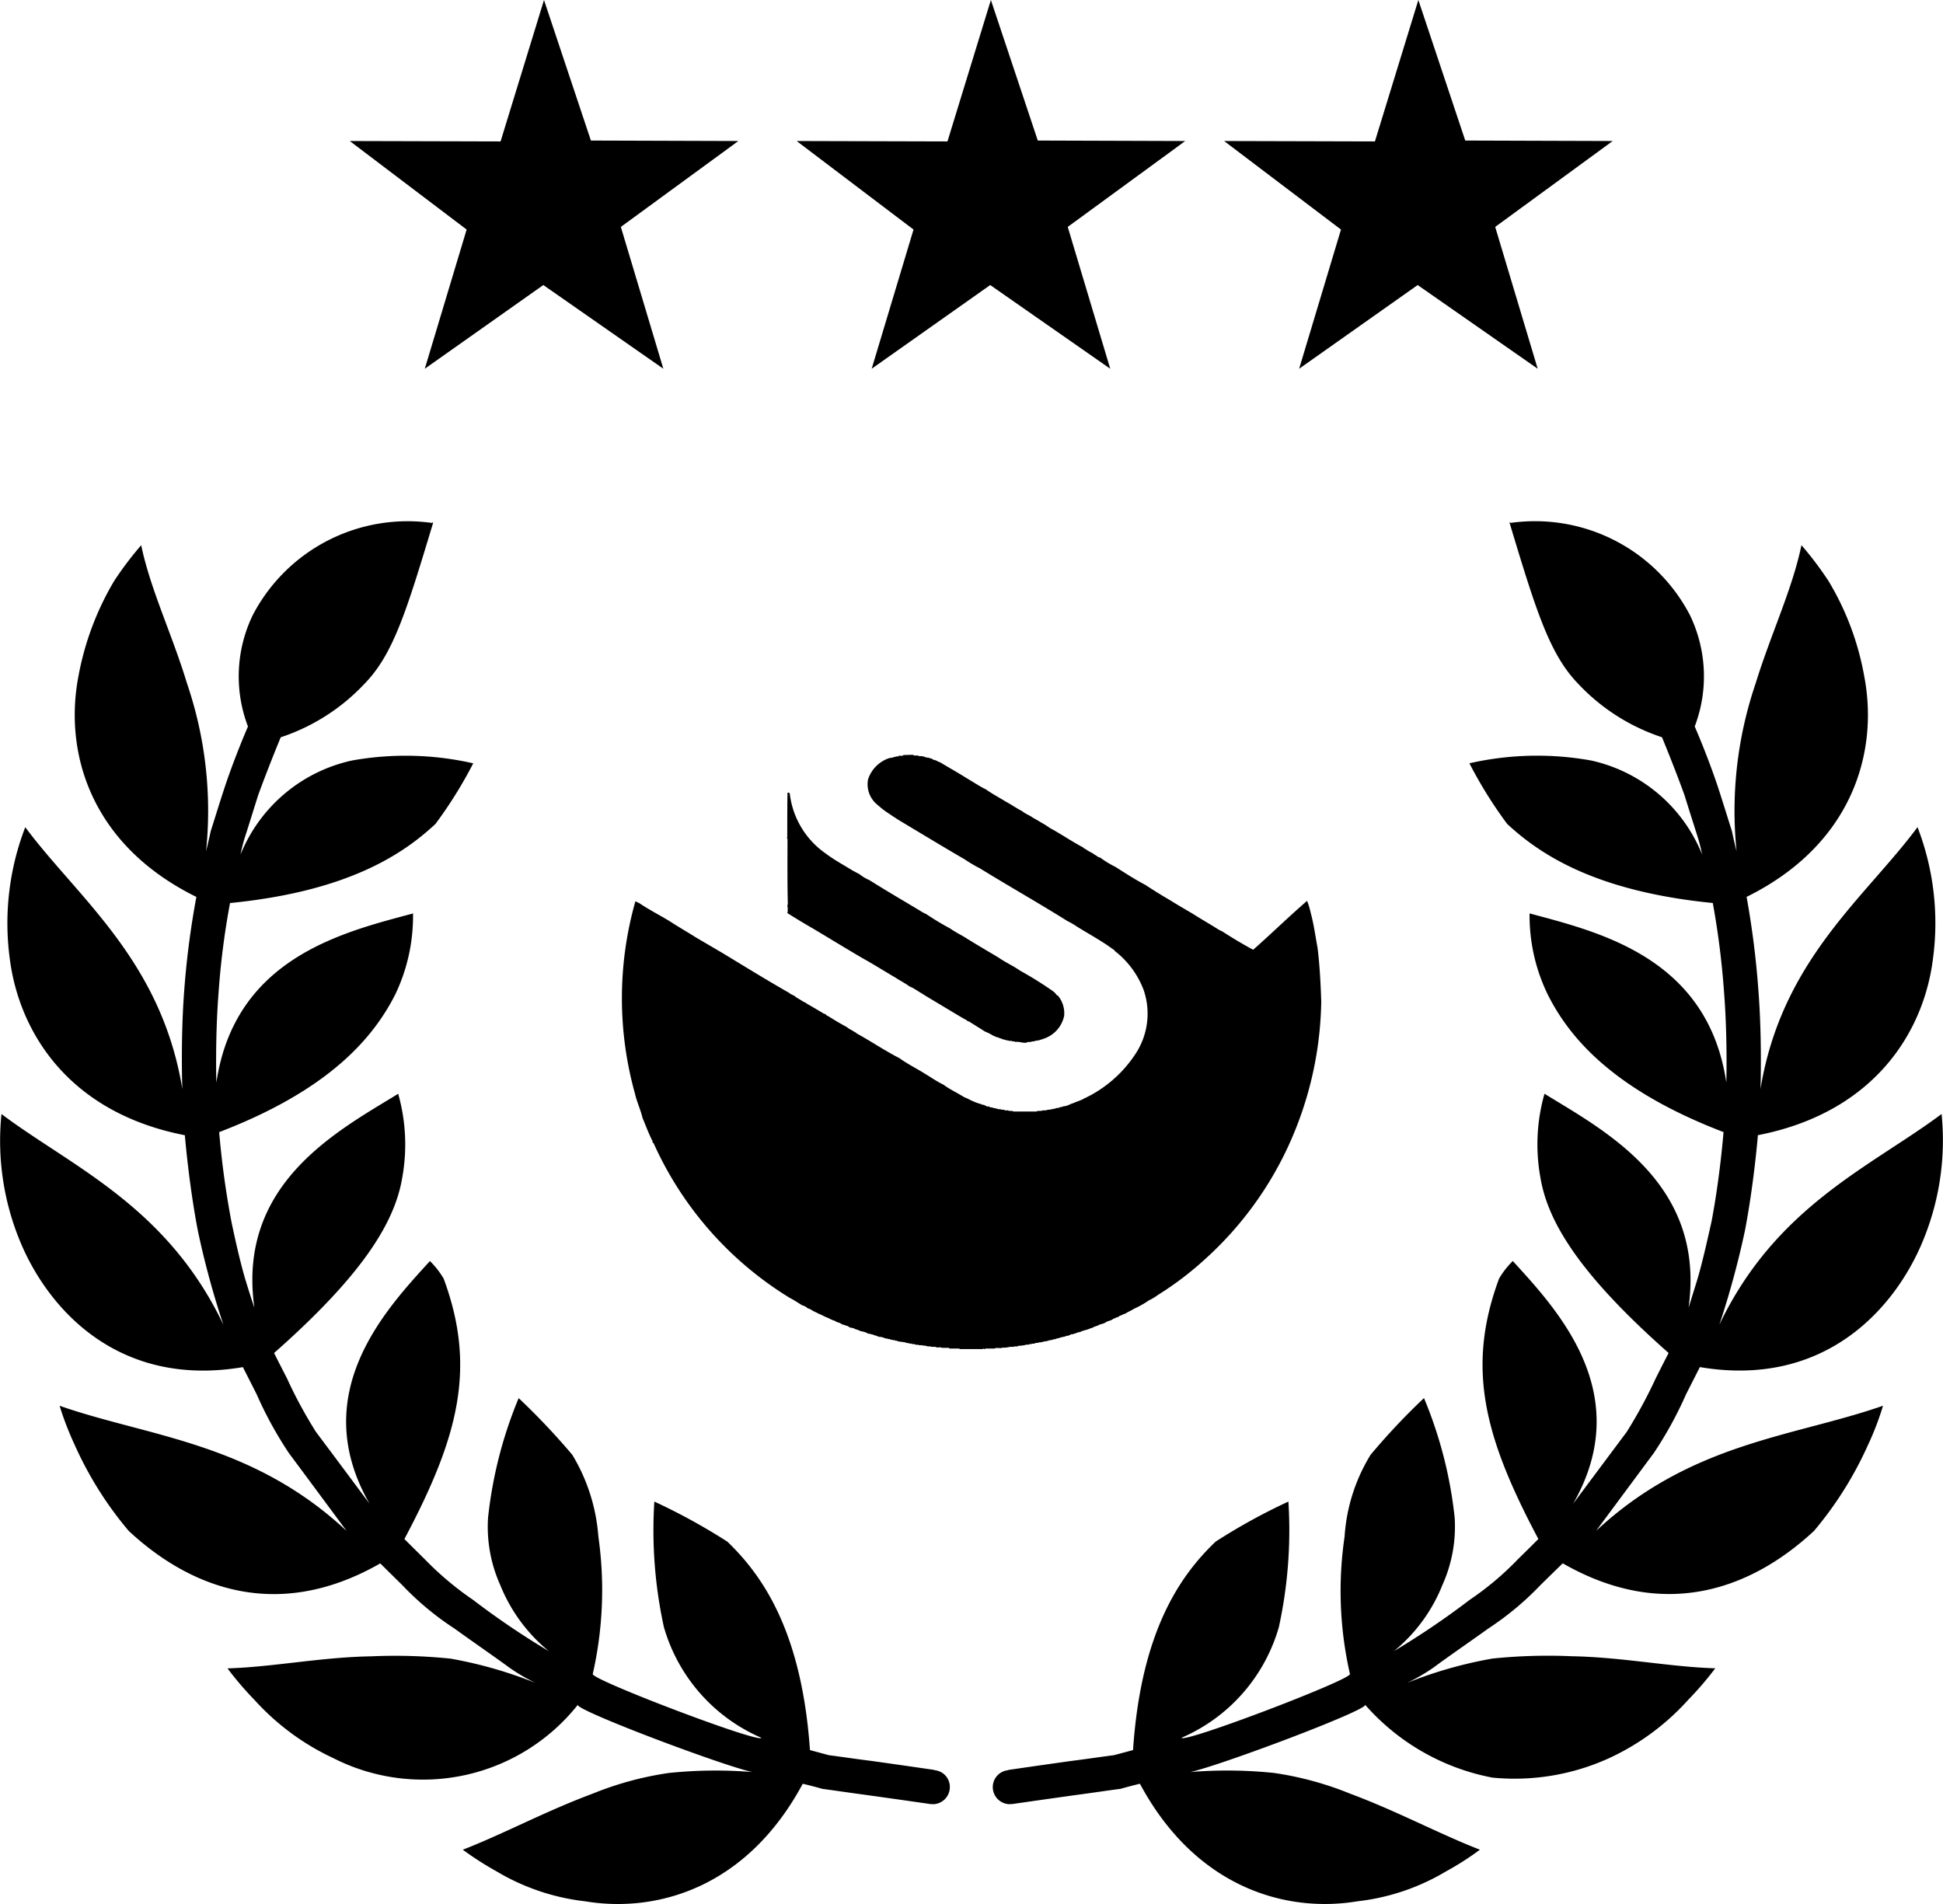 <svg xmlns="http://www.w3.org/2000/svg" width="100" height="98" viewBox="0 0 100 98">
  <g id="グループ_661" data-name="グループ 661" transform="translate(-653 -1577)">
    <g id="グループ_572" data-name="グループ 572" transform="translate(-1182 1712.615)">
      <path id="パス_423" data-name="パス 423" d="M143.611,100.865c.08.081.24,0,.318.068.065.013.158-.019.207.028.078-.028.1.063.19.031.014.065.112-.016.124.047a.346.346,0,0,1,.191.066c.033.034.1.019.127.045.081.018.144.083.24.1.439.27.931.54,1.378.826.331.19.633.4.982.571.331.238.68.415,1.027.634.047.015.1.064.145.078.24.143.458.289.7.412.16.143.382.206.539.331.189.1.378.219.574.331.175.1.3.21.472.291.524.3,1.016.631,1.553.915.031.032.046.064.095.064a2.2,2.2,0,0,0,.379.225c.069.059.177.107.258.175.045.011.065.06.124.043a5.2,5.2,0,0,0,.809.495c.492.315.983.633,1.522.917.412.269.84.539,1.282.794.382.239.761.458,1.141.681.416.266.84.507,1.267.774a1.414,1.414,0,0,0,.266.142c.511.332,1.065.664,1.6.952.936-.824,1.82-1.693,2.775-2.518a3.817,3.817,0,0,1,.187.618c.164.6.24,1.2.351,1.79.11.871.162,1.856.191,2.772a18.427,18.427,0,0,1-1.176,6.2,17.982,17.982,0,0,1-4.878,7.13,16.542,16.542,0,0,1-2.347,1.772,2.781,2.781,0,0,1-.473.284,4.782,4.782,0,0,1-.762.43c-.143.093-.316.161-.458.257-.11.014-.174.087-.287.106-.047.07-.141.07-.191.1s-.14.043-.2.109c-.079.019-.159.066-.253.084a.788.788,0,0,1-.205.11,1.25,1.25,0,0,0-.272.093c-.012.046-.076,0-.093.046a.272.272,0,0,0-.16.066,1.663,1.663,0,0,0-.217.076,1.376,1.376,0,0,1-.243.066c-.015.049-.1,0-.11.049a1.188,1.188,0,0,1-.239.064c-.015.045-.091,0-.091.061-.082-.049-.1.065-.175.014-.078.031-.142.066-.221.095-.082-.029-.1.049-.18.035-.028.045-.106-.02-.106.045-.112-.031-.129.065-.22.032-.021.049-.1,0-.113.063-.111-.031-.145.049-.239.032-.016.046-.111-.015-.127.046-.033.016-.093-.018-.113.032-.108-.032-.157.046-.269.032-.03.048-.128-.016-.155.048-.128-.033-.175.061-.3.032-.032.044-.145,0-.177.058-.142-.03-.221.05-.363.036-.044.046-.17-.017-.206.046-.078.016-.174-.015-.233.032-.207-.032-.338.063-.54.031-.111.067-.3-.019-.429.051h-.46c-.048.077-.095-.037-.141.027h-1.187l-.02-.027h-.5l-.036-.037H145.1c-.079-.061-.236.019-.316-.045-.1-.017-.223.012-.287-.032-.158.032-.235-.063-.378-.033-.046-.065-.175.018-.223-.05-.128.036-.207-.058-.332-.03-.052-.061-.161,0-.191-.061-.107.032-.158-.064-.269-.033-.03-.063-.122.017-.156-.046-.113.032-.142-.062-.238-.032-.032-.061-.142,0-.16-.061-.1.044-.11-.065-.2-.018-.036-.063-.127,0-.162-.063-.079.033-.093-.063-.175-.032-.032-.064-.124.018-.139-.045-.1.029-.1-.064-.176-.035-.032-.064-.113,0-.124-.064a.635.635,0,0,1-.191-.045c-.1.014-.129-.049-.191-.061a1.013,1.013,0,0,0-.236-.064,1.144,1.144,0,0,1-.193-.08.433.433,0,0,1-.172-.062.8.8,0,0,0-.209-.049c-.064-.035-.111-.066-.171-.1-.08.017-.113-.059-.193-.043-.064-.036-.126-.064-.176-.1-.061,0-.111-.048-.175-.048-.059-.079-.155-.062-.22-.111a.956.956,0,0,1-.191-.093c-.045.017-.045-.045-.093-.032-.11-.048-.222-.109-.33-.158a1.03,1.03,0,0,1-.194-.094,1.317,1.317,0,0,1-.271-.145c-.06-.035-.123-.048-.187-.081a.565.565,0,0,0-.267-.139c-.209-.128-.416-.271-.638-.382a17.957,17.957,0,0,1-7.014-7.969c-.084-.018-.036-.115-.084-.162-.188-.38-.333-.774-.489-1.151-.095-.415-.287-.8-.382-1.226a18.271,18.271,0,0,1,.019-9.905c.065.019.129.068.188.083.588.4,1.221.7,1.792,1.077.38.238.76.46,1.14.7.507.3,1.032.6,1.538.905,1.1.669,2.154,1.317,3.263,1.949.1.1.253.112.348.224.145.078.287.175.433.256.062.011.093.058.155.093.286.158.573.333.855.5.1,0,.111.1.2.114.323.2.637.395.972.569.122.113.269.156.393.253.062.013.1.077.159.1.731.406,1.412.868,2.156,1.249.413.3.871.524,1.3.793.317.19.636.415.968.573.333.25.7.412,1.047.632.075.033.14.062.218.095a3.075,3.075,0,0,0,.655.269c.057,0,.057.064.138.032.064.032.128.063.191.1.093-.033.126.03.19.045.093-.031.124.063.239.03.01.064.108,0,.141.064.032,0,.111-.031.143.02.124-.032.2.064.348.028.065.065.205,0,.288.065h1.185c.082-.065.237,0,.336-.065.142.036.224-.047.361-.028.033-.05.111.014.143-.05.111.031.158-.063.269-.033.018-.046.1,0,.112-.06.1.031.127-.048.22-.033.047-.016.113-.029.175-.046.017-.051.094,0,.111-.064.143-.033.284-.111.443-.162.067-.027.147-.06.222-.093.046-.015.062-.064.13-.064.079-.046.17-.094.266-.141a6.423,6.423,0,0,0,2.282-2.088,3.757,3.757,0,0,0,.445-3.331,4.593,4.593,0,0,0-1.492-2.012c-.013-.063-.077-.063-.124-.111-.589-.43-1.217-.762-1.824-1.143a3.76,3.76,0,0,0-.488-.283c-1.49-.935-3.012-1.792-4.5-2.711a7.107,7.107,0,0,1-.78-.461c-1.173-.68-2.313-1.376-3.456-2.059-.127-.093-.249-.155-.376-.252a4.48,4.48,0,0,1-.636-.478,1.353,1.353,0,0,1-.507-1.328,1.717,1.717,0,0,1,1.048-1.08,1.245,1.245,0,0,1,.253-.047c.032-.058.111,0,.14-.058.051,0,.127.028.142-.036.08,0,.176.036.242-.032Z" transform="translate(1738.375 -197.631)"/>
      <path id="パス_424" data-name="パス 424" d="M137.93,103.013a4.375,4.375,0,0,0,1.857,3.089c.442.333.92.587,1.4.886.108.048.2.113.317.162a2.2,2.2,0,0,0,.523.316c.856.54,1.728,1.048,2.6,1.569a1.644,1.644,0,0,0,.317.173,14.124,14.124,0,0,0,1.238.746c.223.158.472.288.714.428.6.378,1.186.715,1.786,1.076.331.233.766.43,1.1.668A18.049,18.049,0,0,1,151.5,113.2a.762.762,0,0,1,.174.192l.051.013a1.419,1.419,0,0,1,.326,1.049,1.574,1.574,0,0,1-1,1.156c-.016.029-.08,0-.093.046-.084-.018-.1.051-.159.033-.035.047-.111,0-.131.047-.109-.03-.155.059-.267.028-.08.068-.2,0-.286.068-.205.032-.362-.068-.587-.036-.032-.059-.156,0-.188-.059-.066,0-.143.028-.174-.03-.1.045-.114-.051-.21-.018-.013-.066-.109,0-.124-.066a.388.388,0,0,1-.174-.061.276.276,0,0,1-.141-.045c-.053.012-.053-.048-.1-.032a2.349,2.349,0,0,0-.441-.225c-.27-.174-.557-.348-.827-.523-.092,0-.127-.092-.207-.107-.633-.369-1.251-.749-1.87-1.115-.284-.174-.553-.345-.843-.52-.044,0-.064-.046-.123-.046-.225-.175-.492-.3-.731-.461-.566-.33-1.12-.682-1.694-1-.858-.5-1.711-1.027-2.565-1.535-.441-.253-.86-.508-1.285-.774-.064-.053.034-.113-.018-.176.052-.094-.046-.19.018-.3-.03-1.082-.018-2.256-.018-3.349-.046-.059,0-.106-.012-.188,0-.728,0-1.472.012-2.2C137.87,102.965,137.915,102.965,137.93,103.013Z" transform="translate(1737.717 -197.781)"/>
    </g>
    <g id="グループ_660" data-name="グループ 660">
      <g id="グループ_573" data-name="グループ 573" transform="translate(-269.262 1575.924)">
        <path id="パス_647" data-name="パス 647" d="M970.363,92.19v-.013s-1.607-.236-3.22-.461c-.8-.1-1.619-.223-2.223-.3l-.972-.263c-.423-6.1-2.435-8.979-4.249-10.726a31.423,31.423,0,0,0-3.76-2.064,23.343,23.343,0,0,0,.49,6.454,8.871,8.871,0,0,0,5.019,5.705c-.106.3-8.807-3.012-8.679-3.286a19.478,19.478,0,0,0,.289-7.072,9.483,9.483,0,0,0-1.341-4.207,35.674,35.674,0,0,0-2.761-2.919,22.086,22.086,0,0,0-1.575,6.152,7.314,7.314,0,0,0,.629,3.473,8.483,8.483,0,0,0,2.5,3.4,40.88,40.88,0,0,1-3.9-2.64,16.033,16.033,0,0,1-2.485-2.091c-.629-.62-1.05-1.041-1.05-1.041,2.761-5.2,3.731-8.781,2.022-13.4a4.313,4.313,0,0,0-.708-.908c-2.238,2.459-6.362,6.8-3.107,12.492,0,0-1.376-1.855-2.756-3.694a23.532,23.532,0,0,1-1.5-2.772c-.4-.779-.659-1.292-.659-1.292,4.406-3.89,6.207-6.626,6.6-9.043a9.574,9.574,0,0,0-.212-4.3c-3.1,1.908-8.309,4.615-7.4,11.015,0,0-.185-.538-.434-1.352s-.514-1.958-.75-3.09a45.486,45.486,0,0,1-.629-4.6c5.665-2.17,7.925-4.849,9.057-7.074a9.333,9.333,0,0,0,.92-4.181c-3.526.95-9.164,2.249-10.122,8.706,0,0-.068-2.315.115-4.642a40.089,40.089,0,0,1,.589-4.6c6.078-.6,8.915-2.523,10.574-4.073a22.521,22.521,0,0,0,1.943-3.118,15.65,15.65,0,0,0-6.243-.145,8.039,8.039,0,0,0-5.733,4.838,8.233,8.233,0,0,1,.255-.984c.183-.565.417-1.328.655-2.077.551-1.513,1.158-2.972,1.158-2.972a10.37,10.37,0,0,0,4.309-2.752c1.486-1.519,2.168-3.757,3.524-8.254a.031.031,0,0,1,.026-.026h-.026v-.051l-.04.051a8.99,8.99,0,0,0-9.228,4.735,7.24,7.24,0,0,0-.251,5.742s-.683,1.566-1.208,3.158c-.265.8-.512,1.616-.71,2.232-.135.62-.238,1.027-.238,1.027a20.319,20.319,0,0,0-.975-8.615c-.761-2.521-1.894-4.862-2.364-7.134a17.233,17.233,0,0,0-1.392,1.841,14.815,14.815,0,0,0-1.828,4.851c-.776,3.943.591,8.717,6.06,11.411a43.742,43.742,0,0,0-.633,4.918c-.183,2.485-.09,4.968-.09,4.968-1.089-6.626-5.376-9.831-8.084-13.475a13.749,13.749,0,0,0-.792,6.809c.489,3.72,3,7.875,9.006,9.046,0,0,.2,2.485.672,4.929a44.02,44.02,0,0,0,1.312,4.827c-2.915-6.117-7.821-8.141-11.422-10.847a13.542,13.542,0,0,0,1.039,6.745c1.486,3.429,5.087,7.347,11.385,6.282,0,0,.291.569.71,1.4a19.884,19.884,0,0,0,1.656,3.021c1.486,2,2.972,4.009,2.972,4.009-4.891-4.562-10.179-4.838-14.77-6.441a15.786,15.786,0,0,0,.794,2.053,18.563,18.563,0,0,0,2.763,4.388c2.957,2.752,7.453,4.812,12.946,1.672,0,0,.448.445,1.135,1.12a14.862,14.862,0,0,0,2.682,2.232c1.023.737,2.077,1.46,2.842,2.024a9.391,9.391,0,0,0,1.336.778,22.036,22.036,0,0,0-4.375-1.252,27.9,27.9,0,0,0-4.091-.119c-2.576.044-5.072.553-7.391.62a16.8,16.8,0,0,0,1.394,1.63,12.69,12.69,0,0,0,4.04,2.984A10.174,10.174,0,0,0,952,88.824c-.119.278,7.412,3.118,8.977,3.46a23.2,23.2,0,0,0-4.3.049,16.759,16.759,0,0,0-3.917,1.065c-2.419.9-4.574,2.066-6.679,2.884a16.362,16.362,0,0,0,1.735,1.113,11.4,11.4,0,0,0,4.56,1.542c3.711.617,8.335-.712,11.2-6.049,0,0,.408.09,1.012.262.617.081,1.462.209,2.287.318,1.669.232,3.328.472,3.328.472v-.015a.4.4,0,0,1,.062.015.881.881,0,0,0,.882-.884A.86.86,0,0,0,970.363,92.19Z" transform="translate(0 0)"/>
        <path id="パス_648" data-name="パス 648" d="M950.978,92.19v-.013s1.616-.236,3.222-.461c.8-.1,1.616-.223,2.221-.3.591-.156.984-.263.984-.263.408-6.1,2.419-8.979,4.247-10.726a30.686,30.686,0,0,1,3.749-2.064,23.407,23.407,0,0,1-.489,6.454A8.861,8.861,0,0,1,959.9,90.52c.1.3,8.8-3.012,8.668-3.286a19.214,19.214,0,0,1-.275-7.072,9.15,9.15,0,0,1,1.338-4.207,34.29,34.29,0,0,1,2.748-2.919,21.96,21.96,0,0,1,1.579,6.152,7.314,7.314,0,0,1-.633,3.473,8.4,8.4,0,0,1-2.494,3.4,41.242,41.242,0,0,0,3.9-2.64,15.264,15.264,0,0,0,2.483-2.091c.635-.62,1.052-1.041,1.052-1.041-2.761-5.2-3.733-8.781-2.024-13.4a4.313,4.313,0,0,1,.708-.908c2.238,2.459,6.368,6.8,3.105,12.492,0,0,1.383-1.855,2.757-3.694a24.773,24.773,0,0,0,1.5-2.772c.392-.779.657-1.292.657-1.292-4.4-3.89-6.207-6.626-6.6-9.043a9.511,9.511,0,0,1,.212-4.3c3.1,1.908,8.309,4.615,7.414,11.015,0,0,.17-.538.421-1.352s.51-1.958.763-3.09c.434-2.273.617-4.6.617-4.6-5.67-2.17-7.927-4.849-9.045-7.074a9.284,9.284,0,0,1-.937-4.181c3.524.95,9.165,2.249,10.126,8.706,0,0,.066-2.315-.117-4.642a42.29,42.29,0,0,0-.58-4.6c-6.075-.6-8.915-2.523-10.585-4.073a22.449,22.449,0,0,1-1.941-3.118,15.705,15.705,0,0,1,6.256-.145,8.018,8.018,0,0,1,5.72,4.838,8.659,8.659,0,0,0-.254-.984c-.179-.565-.423-1.328-.655-2.077-.549-1.513-1.156-2.972-1.156-2.972a10.367,10.367,0,0,1-4.313-2.752c-1.471-1.519-2.167-3.757-3.522-8.254a.029.029,0,0,0-.027-.026h.027v-.051l.04.051a8.99,8.99,0,0,1,9.228,4.735,7.25,7.25,0,0,1,.252,5.742s.684,1.566,1.208,3.158c.262.8.51,1.616.708,2.232.13.62.238,1.027.238,1.027a20.346,20.346,0,0,1,.975-8.615c.774-2.521,1.894-4.862,2.364-7.134a17.7,17.7,0,0,1,1.391,1.841,14.376,14.376,0,0,1,1.83,4.851c.776,3.943-.591,8.717-6.044,11.411a45.742,45.742,0,0,1,.615,4.918c.185,2.485.1,4.968.1,4.968,1.089-6.626,5.376-9.831,8.082-13.475a13.737,13.737,0,0,1,.79,6.809c-.474,3.72-3,7.875-9.006,9.046,0,0-.2,2.485-.67,4.929a45.246,45.246,0,0,1-1.314,4.827c2.917-6.117,7.819-8.141,11.438-10.847a13.518,13.518,0,0,1-1.052,6.745c-1.49,3.429-5.09,7.347-11.389,6.282,0,0-.287.569-.71,1.4a19.76,19.76,0,0,1-1.658,3.021c-1.482,2-2.973,4.009-2.973,4.009,4.895-4.562,10.179-4.838,14.768-6.441a14.85,14.85,0,0,1-.789,2.053,18.726,18.726,0,0,1-2.761,4.388C989.5,82.621,985,84.681,979.52,81.541c0,0-.459.445-1.146,1.12a15.218,15.218,0,0,1-2.679,2.232c-1.028.737-2.082,1.46-2.842,2.024a9.869,9.869,0,0,1-1.341.778,21.883,21.883,0,0,1,4.39-1.252,27.764,27.764,0,0,1,4.088-.119c2.565.044,5.061.553,7.381.62a16.987,16.987,0,0,1-1.4,1.63,12.508,12.508,0,0,1-4.04,2.984,11.72,11.72,0,0,1-6.033,1.012,11.593,11.593,0,0,1-6.547-3.747c.119.278-7.427,3.118-8.993,3.46a23.39,23.39,0,0,1,4.313.049,16.767,16.767,0,0,1,3.907,1.065c2.417.9,4.574,2.066,6.679,2.884a14.7,14.7,0,0,1-1.738,1.113,11.355,11.355,0,0,1-4.56,1.542c-3.7.617-8.335-.712-11.2-6.049,0,0-.393.09-1,.262-.631.081-1.473.209-2.3.318-1.667.232-3.323.472-3.323.472v-.015c-.031,0-.04.015-.068.015a.882.882,0,0,1-.882-.884A.873.873,0,0,1,950.978,92.19Z" transform="translate(23.171 0)"/>
      </g>
      <g id="グループ_577" data-name="グループ 577" transform="translate(-22 -7)">
        <g id="グループ_574" data-name="グループ 574" transform="translate(127.963 1324.029)">
          <path id="パス_649" data-name="パス 649" d="M575.035,259.971,572.8,267.25l-7.762-.021,6.015,4.557L568.9,278.95l6.1-4.308,6.177,4.308-2.187-7.3,6.048-4.421-7.589-.024Z"/>
        </g>
        <g id="グループ_575" data-name="グループ 575" transform="translate(150.963 1324.029)">
          <path id="パス_649-2" data-name="パス 649" d="M575.035,259.971,572.8,267.25l-7.762-.021,6.015,4.557L568.9,278.95l6.1-4.308,6.177,4.308-2.187-7.3,6.048-4.421-7.589-.024Z"/>
        </g>
        <g id="グループ_576" data-name="グループ 576" transform="translate(172.963 1324.029)">
          <path id="パス_649-3" data-name="パス 649" d="M575.035,259.971,572.8,267.25l-7.762-.021,6.015,4.557L568.9,278.95l6.1-4.308,6.177,4.308-2.187-7.3,6.048-4.421-7.589-.024Z"/>
        </g>
      </g>
    </g>
  </g>
</svg>
